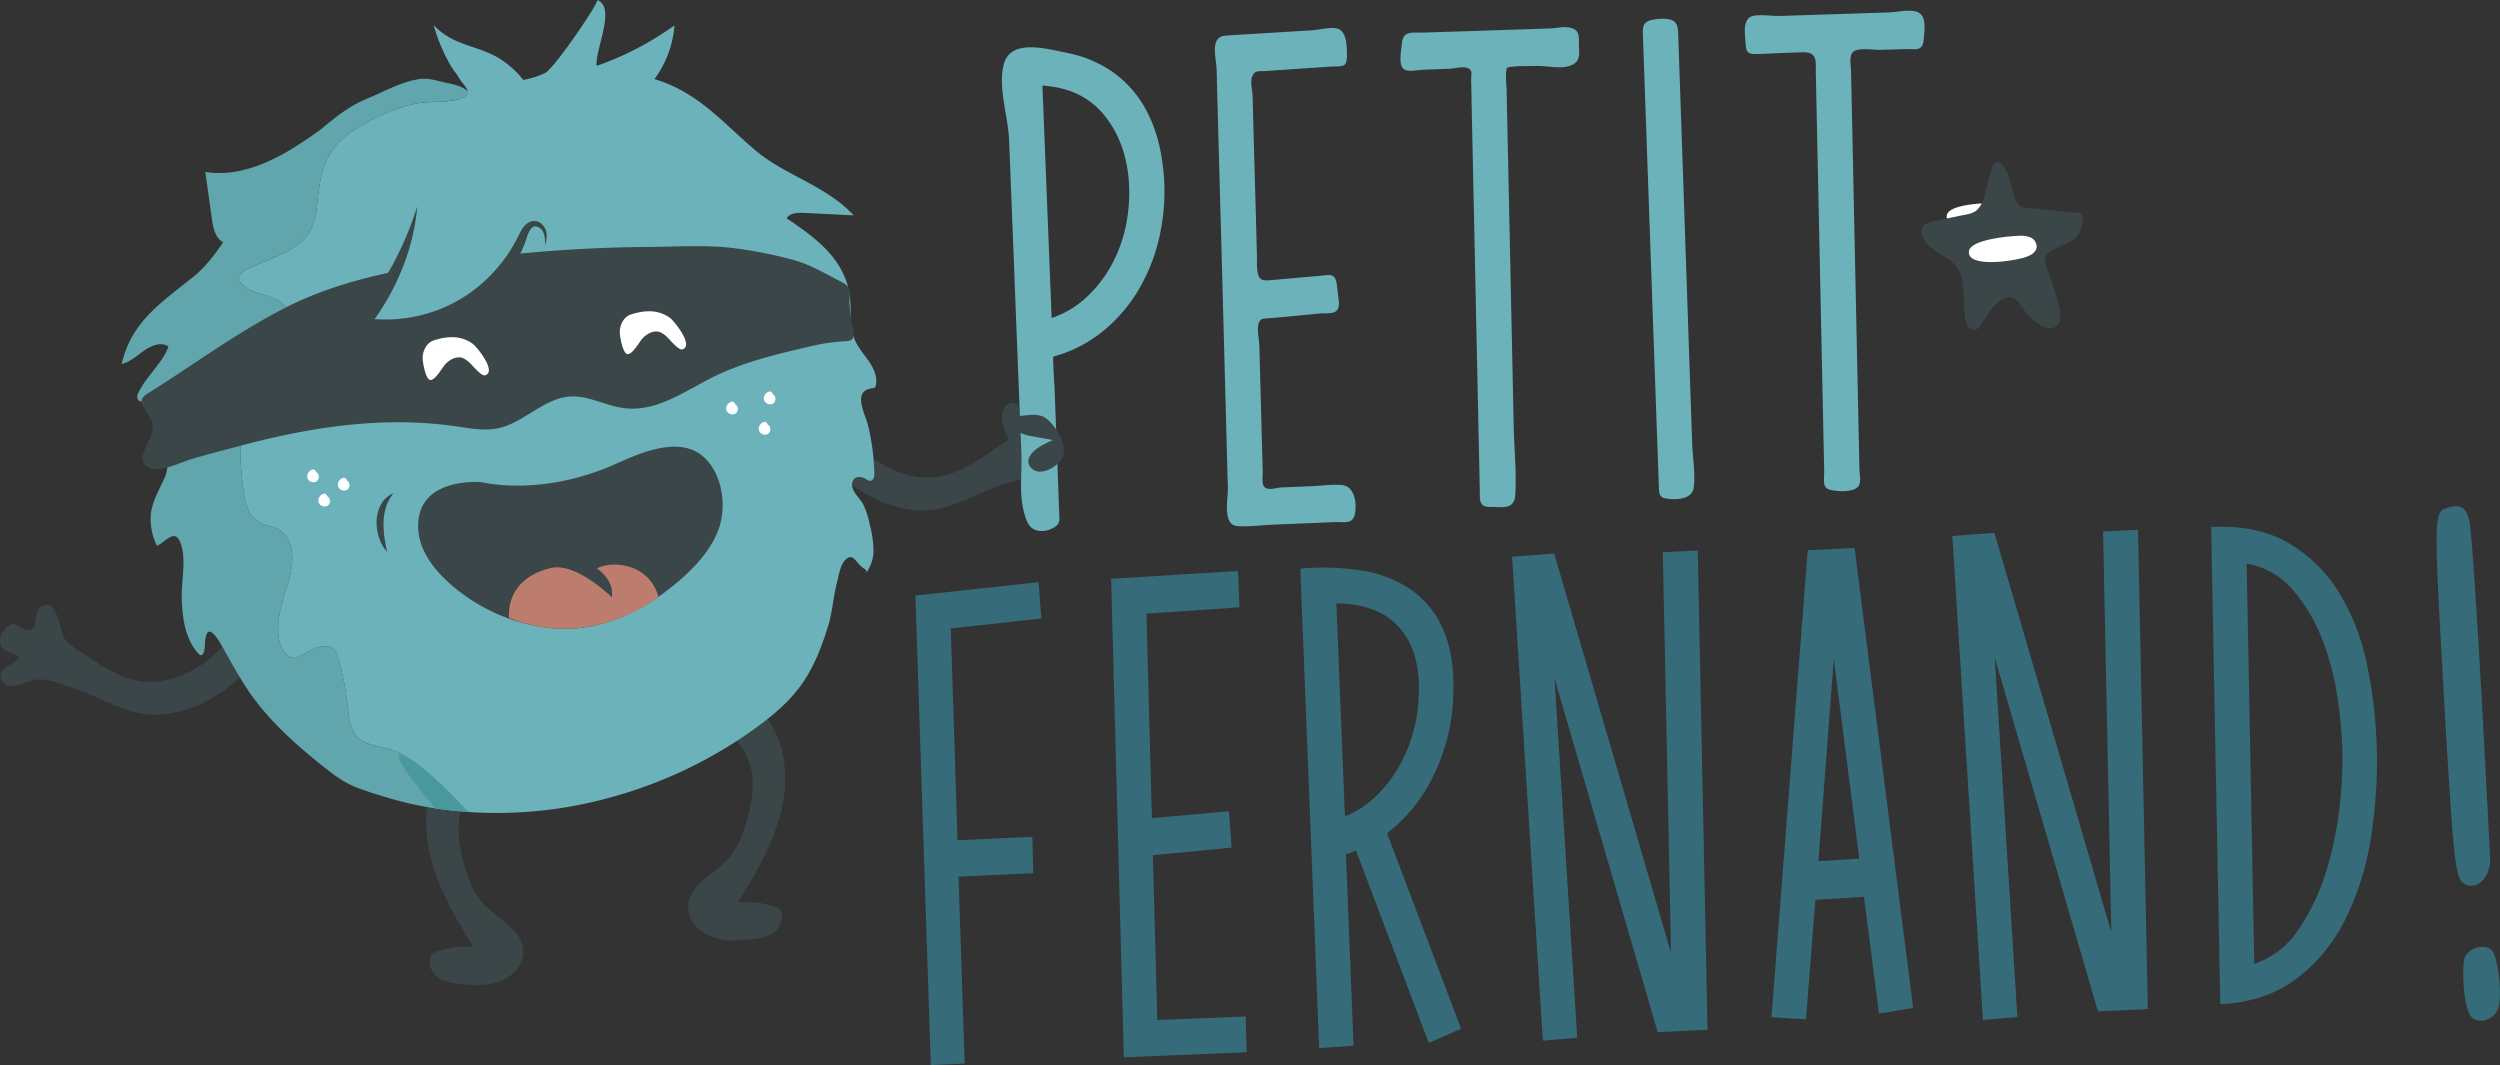 <svg xmlns="http://www.w3.org/2000/svg" viewBox="0 0 985.91 420.03"><rect x="0" y="0" width="985.91" height="420.03" fill="#333333" stroke="none"/><defs><style>.cls-1{fill:#fff;}.cls-2{fill:#3a4647;}.cls-3{fill:#6cb2bb;}.cls-4{fill:#56a7ae;}.cls-5{fill:#61a6ac;}.cls-6{fill:#bc7d6f;}.cls-7{fill:#49989b;}.cls-8{fill:#366b7a;}</style></defs><g id="Layer_2" data-name="Layer 2"><g id="Layer_1-2" data-name="Layer 1"><path class="cls-1" d="M788.86,88.21c1.87-.48,4-1.41,4.49-3.36a3.7,3.7,0,0,0-2-3.94,10.15,10.15,0,0,0-4.56-.82c-4.47-.11-18,.51-19,4.67C766.33,91,784,89.54,788.86,88.21Z"/><path class="cls-2" d="M360,187.77c14,2.73,23.48-4.79,34.43-12.1a19.12,19.12,0,0,0,5.05-4.28c2-2.7,2.63-16.47,9.09-12.76,2.31,1.33,1.58,3.68,2.42,5.71s1.53,2.33,2.48,3.88c3.09,5,3.87,9.1,3.73,15.05a20.54,20.54,0,0,1-.71,5.8c-9.18-2-14.34-.37-23.16,2.81-9.55,3.45-19.89,9.8-30.09,9.44-9.89-.35-19.46-4.27-27.42-10.16s-14.39-13.64-19.64-22c-3.2-5.09-4.09-12.45,1.57-16.4,10.33-7.22,11.63,9.78,14.68,15C338.16,177.66,348.68,185.57,360,187.77Z"/><path class="cls-2" d="M65,268.31c-14,2.73-23.48-4.79-34.43-12.1a19.12,19.12,0,0,1-5.05-4.28c-2-2.7-2.63-16.47-9.09-12.76-3.43,2-1.41,8.07-4,9-5,1.9-6.12-6.28-11.23.86a5.78,5.78,0,0,0-1,5.06c1.12,3.34,5.09,3.27,7.35,4.91C6.37,261.24,4,261.87,2,263.4a4.28,4.28,0,0,0-1.66,4.53,4.24,4.24,0,0,0,3.76,2.5c4.44.34,7.36-2.66,11.77-2.49,5.29.21,10.88,2.7,15.8,4.48,9.55,3.45,19.89,9.8,30.09,9.44,9.89-.35,19.46-4.27,27.42-10.16s14.39-13.64,19.64-22c3.2-5.09,4.09-12.45-1.57-16.4-10.33-7.22-11.63,9.78-14.68,15C86.83,258.2,76.32,266.11,65,268.31Z"/><path class="cls-2" d="M172.32,305.63c-5.52,10.8-5.18,23.83-1.71,35.44s9.81,22.12,16.09,32.49a31.22,31.22,0,0,0-16.4,2.53c-2,2.78-.61,7,2.08,9.06s6.26,2.67,9.67,3c5.25.53,10.73.69,15.6-1.32s9-6.76,8.71-12c-.43-8.42-10.31-12.42-16-18.68-3.64-4.06-5.58-9.35-7.09-14.59-1.9-6.64-3.22-13.66-1.87-20.44s5.88-13.27,12.48-15.29c4.33-1.32,9-.63,13.5-1.09,18.07-1.84,8.8-20.32-5.24-20.23-10.67.06-25.33,12.23-29.87,21.12"/><path class="cls-2" d="M305.41,288c5.52,10.8,5.19,23.83,1.71,35.44s-9.81,22.12-16.09,32.49a31.22,31.22,0,0,1,16.4,2.53c2,2.78.62,6.95-2.08,9.06s-6.26,2.67-9.66,3c-5.25.53-10.74.7-15.61-1.31s-9-6.76-8.7-12c.43-8.42,10.3-12.42,15.94-18.68,3.65-4.06,5.58-9.35,7.09-14.59,1.9-6.64,3.22-13.67,1.87-20.44s-5.87-13.27-12.48-15.29c-4.32-1.32-9-.63-13.5-1.09-18.07-1.84-8.8-20.32,5.25-20.23,10.66.06,25.32,12.23,29.86,21.12"/><path class="cls-3" d="M337.65,135.17c-3.55-6.84-1.22-14.2-3-21.32-3.08-12-11.57-19.22-24.42-27.74,1.15-2.08,4.2-2.28,6.62-2.17l19.82,1c-11-11.85-26.78-15.62-38.48-25.41-12.92-10.83-22.58-23.08-40.1-28.35A40.64,40.64,0,0,0,266,10a121.18,121.18,0,0,1-30.74,16c-.52-6.64,7.81-23.19.26-26,1.11.41-16.77,26.84-20.53,28.78a32.71,32.71,0,0,1-8.65,2.73l-.23-.32A36.87,36.87,0,0,0,196.85,23c-8.64-5.25-18-4.79-25.86-13.13a71.73,71.73,0,0,0,6.06,14.8,26.54,26.54,0,0,0,2.54,3.92c.87,1.08,1.5,2.3,2.31,3.45.52.74,1.15,1.41,1.67,2.16.77,1.1,1.49,2.67.24,3.71a4,4,0,0,1-1,.54c-3.33,1.4-7,1.56-10.53,1.71-3.8.16-7.59.25-11.65,1.51a79.67,79.67,0,0,0-21.45,9.9c-12.76,8.66-12.9,18.77-14.5,32.11-1.71,14.22-15.19,16.93-26.9,22.22-2.12,1-4.65,3.26-3.23,5.11,5.22,6.77,14.73,3.69,19.47,11.86,3.8,6.53,3.69,15.84-1.16,21.78-3.14,3.84-7.58,6.41-10.88,10.1-8.78,9.77-7.71,24.58-6.11,37.59.62,5.09,1.69,10.89,6.12,13.49,2.35,1.37,5.23,1.55,7.64,2.82,7.27,3.84,6.27,14.46,3.65,22.24-2.12,6.28-5.77,18.61-1.89,25,5,8.26,8-.19,15.89-1a5.68,5.68,0,0,1,3.75.63c1.33.87,1.88,2.5,2.32,4a112,112,0,0,1,3.7,18.48c.4,3.54.66,7.2,2.23,10.4,3.48,7.05,13.69,5,19.86,9.51a31.4,31.4,0,0,1,12.6,20.94A167.47,167.47,0,0,0,241,314.41a176.92,176.92,0,0,0,57.24-27.47c6.55-4.77,12.83-10.06,17.58-16.62,5.12-7.05,8.29-15.33,10.82-23.67,1.67-5.49,2-11.38,3.43-16.94.64-2.47,1.33-7,3.23-8.82,3.41-3.37,4.11,1.42,7.63,3.46a1.85,1.85,0,0,1,.89,1.24,14.92,14.92,0,0,0,2.67-8.93,43.86,43.86,0,0,0-1.52-9.9,33.74,33.74,0,0,0-2.54-7.86c-1.17-2.24-4.69-5.2-4.4-8,.32-3.12,3-3.44,5.62-1.9a3.28,3.28,0,0,0,1.51.63c1.29,0,1.69-1.75,1.65-3a90,90,0,0,0-2.51-19c-1.08-4.49-6.41-13.49,1.65-14.5a2.07,2.07,0,0,0,1-.29,1.6,1.6,0,0,0,.5-1c.59-3.11-.74-6.27-2.49-8.91S339.11,138,337.65,135.17Z"/><path class="cls-4" d="M341.85,225.59c-.11.15-.18.31-.3.45A.38.38,0,0,0,341.85,225.59Z"/><path class="cls-5" d="M139.29,288.39c-1.57-3.2-1.83-6.86-2.23-10.4a112,112,0,0,0-3.7-18.48c-.44-1.51-1-3.14-2.32-4a5.68,5.68,0,0,0-3.75-.63c-7.93.82-10.92,9.27-15.89,1-3.88-6.43-.23-18.76,1.89-25,2.62-7.78,3.62-18.4-3.65-22.24-2.41-1.27-5.29-1.45-7.64-2.82-4.43-2.6-5.5-8.4-6.12-13.49-1.6-13-2.67-27.82,6.11-37.59,3.3-3.69,7.74-6.26,10.88-10.1,4.85-5.94,5-15.25,1.16-21.78-4.74-8.17-14.25-5.09-19.47-11.86-1.42-1.85,1.11-4.14,3.23-5.11,11.71-5.29,25.19-8,26.9-22.22,1.6-13.34,1.74-23.45,14.5-32.11a79.67,79.67,0,0,1,21.45-9.9c4.06-1.26,7.85-1.35,11.65-1.51A43,43,0,0,0,181.34,39c.89-.23,3.3-1,3.37-2.19s-2-2.05-2.92-2.5c-2.27-1.1-4.84-1.38-7.27-2-3.24-.77-6-1.66-9.39-1.09-7.59,1.28-13.64,4.93-20.54,7.76s-12.81,7.61-18.48,12.4c-4.31,3-8.64,6-13.14,8.59-9.71,5.59-21,9.69-32,7.81Q82.23,76.93,83.52,86c.45,3.21,1,6.71,3.49,8.87a5,5,0,0,0,1,.66c-3.41,5-7.06,9.86-11.82,13.68C63.26,119.58,51.73,127,48,143.56c3.32-.79,5.93-3.25,8.72-5.21s6.63-3.75,9.71-1.68c-2.15,6.18-8.57,11.65-11.66,17.77-.5,1-1,2.25-.32,3.17,1.22,1.75,3.94-.21,6.07.1s3.13,3.09,3.51,5.36c1.55,9.42,4,15.28,1.2,24.65-2.17,5.07-5.34,9.92-5.77,15.42a24.16,24.16,0,0,0,2.44,12.15c3.93-2,7.44-7.52,9.63-.15,1.87,6.26-.11,14.83.15,21.38.29,7.54,1.44,15.6,6.52,21.19.35.39.85.79,1.35.61a1.13,1.13,0,0,0,.6-.65c.77-1.55.58-3.37.77-5.09.94-8.62,6.06,1.24,7.58,3.88,3,5.27,5.87,10.66,9.27,15.7,8.06,11.92,18.92,21.58,30.13,30.45,5.26,4.17,9.34,7,15.62,9a191.73,191.73,0,0,0,18.81,5.47c3.11.68,6.23,1.25,9.38,1.73a31.4,31.4,0,0,0-12.6-20.94C153,293.43,142.77,295.44,139.29,288.39Z"/><path class="cls-1" d="M136.69,189.39a2.28,2.28,0,0,1,.21,3.8,2.52,2.52,0,0,1-3.63-1.59,2.83,2.83,0,0,1,2.56-3.21l.77.59"/><path class="cls-1" d="M304.67,155.35a2.28,2.28,0,0,1,.21,3.8,2.52,2.52,0,0,1-3.63-1.59,2.83,2.83,0,0,1,2.56-3.21l.77.59"/><path class="cls-1" d="M124.6,186.08a2.28,2.28,0,0,1,.21,3.8,2.53,2.53,0,0,1-3.63-1.59,2.82,2.82,0,0,1,2.56-3.21l.77.58"/><path class="cls-1" d="M289.85,159.34a2.28,2.28,0,0,1,.21,3.8,2.53,2.53,0,0,1-3.63-1.6,2.83,2.83,0,0,1,2.56-3.21l.77.59"/><path class="cls-1" d="M129,195.65a2.28,2.28,0,0,1,.21,3.8,2.53,2.53,0,0,1-3.63-1.59,2.83,2.83,0,0,1,2.56-3.21l.77.58"/><path class="cls-1" d="M302.66,167.33a2.28,2.28,0,0,1,.21,3.8,2.53,2.53,0,0,1-3.63-1.59,2.83,2.83,0,0,1,2.56-3.21l.77.58"/><path class="cls-2" d="M188.71,101.72c-24.81,3.28-52.05,7.61-74.6,18.85-19.83,9.9-37.14,22.89-55.77,34.56-1.05.66-2.19,1.44-2.44,2.65a4,4,0,0,0,.62,2.65c1,1.91,2.36,3.62,3.28,5.56,2.91,6.13-8.45,14.73-1,18.47,4.15,2.09,12.9-2.31,17-3.51,6.1-1.8,12.27-3.37,18.41-5,23.12-6.2,47-10.42,71.07-9.22q7.26.36,14.47,1.38c5.49.8,11.09,1.89,16.44.83,10.49-2.09,18.33-12.19,29.11-12.59,7-.25,13.67,3.65,20.64,4.58,12.81,1.7,24-6.59,35.28-12.25,11.58-5.79,25.43-9.12,38-12a77.94,77.94,0,0,1,12.33-2c3.21-.21,5.65.14,5-4.09-.71-4.49-1.83-9-1.47-13.56a7.09,7.09,0,0,0-.11-2.94c-.53-1.5-2.06-2.36-3.48-3.1-6.66-3.43-12.29-6.87-19.58-8.75a177.19,177.19,0,0,0-22.51-4.38c-10.65-1.32-21.9-.6-32.63-.48a567.69,567.69,0,0,0-68,4.44"/><path class="cls-1" d="M248.86,124c-2.87.87-4.47,4.1-4.44,7.1,0,1.5,1.14,8.26,3,8.53,2,.3,4.9-5.11,6.09-6.33,1.77-1.8,4.38-3.17,6.75-2.33a8.73,8.73,0,0,1,2.69,1.83c1,.89,4.63,5.35,6,5,5-1.18-3-11.18-4.77-12.46-4.72-3.4-10-3-15.25-1.37"/><path class="cls-1" d="M171.13,134.22c-2.87.87-4.48,4.1-4.45,7.09,0,1.51,1.15,8.26,2.95,8.54,2,.3,4.9-5.11,6.1-6.33,1.76-1.8,4.37-3.17,6.74-2.33a8.78,8.78,0,0,1,2.7,1.83c1,.89,4.62,5.34,6,5,5-1.18-3-11.19-4.77-12.46-4.72-3.4-10-3-15.24-1.37"/><path class="cls-3" d="M164.59,81.11A104.65,104.65,0,0,1,142,128.24a57.36,57.36,0,0,0,64.13-34.89c.9-2.24,2.12-4.91,4.52-5.16,1.87-.19,3.56,1.36,4.16,3.13A12.63,12.63,0,0,1,215,96.9"/><path class="cls-2" d="M164.59,81.11a85.59,85.59,0,0,1-6.4,25.89,92.86,92.86,0,0,1-6.06,12.09,90.59,90.59,0,0,1-7.76,11.14l-1.78-5a58.17,58.17,0,0,0,22.84-.79,56.71,56.71,0,0,0,20.75-9.54,60.43,60.43,0,0,0,15.65-17.08c1-1.66,1.93-3.41,2.83-5.19s1.94-4.16,4.6-5.24a4.27,4.27,0,0,1,3.84.51,5.76,5.76,0,0,1,2.11,2.78c.75,2.2.19,4.3-.24,6.27,0-2,0-4.16-.93-5.74s-2.75-2.39-3.88-1.65-1.9,2.45-2.47,4.28a52.09,52.09,0,0,1-2.31,5.84,52.76,52.76,0,0,1-6.58,10.82,53.44,53.44,0,0,1-8.89,9.15A56.92,56.92,0,0,1,167,131a58.36,58.36,0,0,1-25.6.33l-5.29-1.16,3.5-3.9a119.94,119.94,0,0,0,8-10.09,126.3,126.3,0,0,0,6.83-11,133.86,133.86,0,0,0,10.21-24.08"/><path class="cls-2" d="M152.63,217.63a16,16,0,0,1-3.17-5.67,18.07,18.07,0,0,1-.94-6.55,14.3,14.3,0,0,1,1.76-6.5,9.41,9.41,0,0,1,4.92-4.38,16.2,16.2,0,0,0-2.92,5.28,22,22,0,0,0-1,5.72,38.45,38.45,0,0,0,.27,5.94C151.83,213.48,152.22,215.49,152.63,217.63Z"/><path class="cls-2" d="M265.23,231.2c7.59-6.23,15.41-13.88,18.51-23.55,3-9.32.63-23-8-28.79-9.42-6.29-23.41-.17-32.41,3.87-30.63,13.79-53.67,7.18-54.41,7.31s-24.85-1.65-24,18.44C165.35,219,174.08,228,182,233.9a71.29,71.29,0,0,0,37.06,14c15,1,29.69-4.51,41.68-13.29,1.48-1.08,3-2.23,4.45-3.45"/><path class="cls-6" d="M200.78,243.73S198.6,228.42,217.26,224c10-2.36,24,11.51,24,11.51s1.56-6-5.87-11.37c0,0,4.91-2.8,12.48-.7a16.62,16.62,0,0,1,11.81,12s-26.37,21.45-58.9,8.26"/><path class="cls-7" d="M171.75,318.84s10.1,1.25,13,1.42c0,0-17.46-19.22-25.63-22.36S171.75,318.84,171.75,318.84Z"/><path class="cls-2" d="M395.41,162.52a5.47,5.47,0,0,1,1.9-3.07,3,3,0,0,1,3.44-.22,4.87,4.87,0,0,1,1.62,2.92c1.09,3.92,2.2,8,1.5,12-3.54,0-5.12.55-6.78-2.49C395.68,169.05,394.59,165.45,395.41,162.52Z"/><path class="cls-3" d="M406.22,207.52c-1.15-1.3-2-3.53-2.78-7.19-1.45-7.08-.36-14.54-.64-21.72q-1.64-40.8-3.2-81.6-.83-20.87-1.64-41.74c-.36-9.26-4.43-20.61-2.14-29.78,2.58-10.31,16.49-6.37,25-4.63a47.09,47.09,0,0,1,19.3,8.48A44.12,44.12,0,0,1,453.29,46q4.95,10.41,5.83,25.35a82.28,82.28,0,0,1-2,22.54,70.7,70.7,0,0,1-8.21,20.55,61.35,61.35,0,0,1-14.08,16.27,52.9,52.9,0,0,1-19.41,9.92c-.35.09.41,11.1.44,11.8q.65,17.5,1.3,35,.28,7.41.55,14.8c.1,2.83.52,4.33-2.2,5.89S408.6,210.22,406.22,207.52ZM411.1,33.75l3.63,91.66a37.4,37.4,0,0,0,13.82-8.26,50.31,50.31,0,0,0,9.86-12.77A55.89,55.89,0,0,0,444,89a64.24,64.24,0,0,0,1.24-16.54q-.92-15.95-9.59-26.82T411.1,33.75Z"/><path class="cls-3" d="M494.46,29a4,4,0,0,0-.6,1.07c-.91,2.33.05,5.3.12,7.69l.33,12.75,1,35.79.39,15c0,1.74-.07,3.59.14,5.31.52,4,2,4.15,5.5,3.85l8.83-.78,10.44-.92c3.62-.31,6-1.29,6.59,3.49l.48,4c.34,2.7,1,5.7-1.42,6.83-1.49.69-4.14.4-5.76.55l-9.39.9-11,1c-1.61.15-2.65-.09-3.46,1.34-1.27,2.27,0,7.24,0,9.74q.47,17.28.92,34.54.21,7.41.4,14.81c0,1.45-.39,4.65.45,5.8,1.41,2,4.93.54,6.87.46l11.45-.46c4.06-.16,8.44-.84,12.48-.49,4.8.43,5.86,6.56,5.18,11-.73,4.77-4.28,3.47-8.14,3.63l-24.09,1c-4.61.2-9.46.87-14.06.59-6.16-.37-3.77-10.51-3.89-15.23q-.26-9.45-.5-18.9-.89-33-1.76-65.91L480.2,43.19q-.21-7.86-.41-15.73c-.13-4.7-2.79-12.93,3.42-13.4,4.67-.35,9.34-.58,14-.87l20.25-1.25c2.83-.18,7.42-1.43,10.1-.63,2.5.74,3.29,4,3.49,6.77.11,1.52.44,5.91-.51,7.16s-3.79.87-5.4,1l-13.5.91c-4.38.29-8.76.62-13.13.88C496.81,28.12,495.42,27.85,494.46,29Z"/><path class="cls-3" d="M553.86,14.18c1.52-1.79,4.48-1.24,7.31-1.33l12-.39c8.45-.22,16.91-.55,25.36-.82l12.68-.42c2.77-.09,5.8-1,8.51-.16,3.27,1.06,2.9,3.2,2.94,6.38,0,2.79.79,5.8-1.71,7.57-3.91,2.77-10.35.91-14.7,1-3.26.1-6.66-.09-9.91.3-2.14.25-2.2.11-2.43,2.58a55.27,55.27,0,0,0,.23,5.75l.21,9.95q.63,30,1.27,59.9.67,32.34,1.36,64.68c.18,8.64,1.2,17.76.55,26.38-.42,5.68-5.7,4.3-9.75,4.37-4.77.09-4.12-2.87-4.21-7l-.15-7.1q-.61-28.5-1.21-57l-1.38-65.57q-.26-12-.51-24.07c0-2.58-.11-5.17-.16-7.76,0-.73.28-2.8,0-3.37-1.26-2.64-6.17-1-8.5-.93l-10.56.39c-2.54.1-6.94,1.39-8.21-1.14-1.2-2.37-.26-6.82,0-9.38A4.9,4.9,0,0,1,553.86,14.18Z"/><path class="cls-3" d="M666.45,195.08c-1.91,1.7-5.27,1.91-7.78,1.71-3.78-.31-4.34-.9-4.48-4.72q-.37-11.17-.79-22.35-1.1-31.33-2.21-62.67l-2.28-64.69q-.36-10.36-.73-20.73c-.09-2.43-.17-4.86-.26-7.29-.13-3.61-.23-5.95,4.13-6.6A20.46,20.46,0,0,1,657,7.42c4.79.48,4.73,3.12,4.86,7.06l.3,8.8q.43,12.59.86,25.18,1.14,33.14,2.27,66.29,1,30.15,2.06,60.3c.18,5.45,1.32,11.84.59,17.24A4.37,4.37,0,0,1,666.45,195.08Z"/><path class="cls-3" d="M689.42,7.37a2.9,2.9,0,0,1,1.25-.89c2.85-1,8.24-.09,11.3-.19l32.76-1.06,10.18-.33c3.46-.11,7.11-1.18,10.54-.39,4.7,1.09,3.51,7.38,3.12,11.61s-3.64,3.15-7,3.24l-10,.3c-2.46.07-8.27-.9-10.42.53s-1.21,5.6-1.16,7.9c.08,3.64.15,7.29.23,10.93l1.26,59.91,1.35,64.18q.24,10.95.46,21.9c.07,3.23,1.21,6.43-1.74,7.81-2.6,1.21-6.71,1-9.39.44-3.85-.74-2.69-4-2.77-7.7q-.55-26.67-1.12-53.34L716.84,64l-.57-26.84c-.06-3.12-.13-6.23-.19-9.34A28,28,0,0,0,716,24.1c-.6-3.55-3.08-3.58-6.2-3.46l-8.29.31c-3.16.12-6.36.37-9.5.36-3.58,0-3.41-1.82-3.71-5.41C688.11,13.31,687.61,9.53,689.42,7.37Z"/><path class="cls-2" d="M803.49,82.37,820.65,84c1.63,3.18.22,7.38-2.31,9.9-2.82,2.8-13.25,4.45-11.75,9.89,1.14,4.16,8.3,20.59,5.09,24.18-4.15,4.64-11.43-2.71-13.8-6.22-1.36-2-3-4.4-5.31-4.46-4.94-.15-8.88,7.07-11.2,10.55a4.74,4.74,0,0,1-2,2,3,3,0,0,1-3.46-1.53,10,10,0,0,1-1.09-4.08c-.62-5.2.06-13.38-2.41-17.84-2.26-4.08-8-6.16-11.33-9.16-2.3-2.11-4.49-5.83-2.43-8.26a6.18,6.18,0,0,1,3.65-1.67l13.11-2.72a9.31,9.31,0,0,0,3.86-1.43,8.87,8.87,0,0,0,2.43-3.38c3.09-6.56,3.4-24.12,10.08-11.25,1.89,3.66,1.89,12.94,6.48,13.39l5.23.49"/><path class="cls-1" d="M798.75,101.41c1.91-.62,4.08-1.72,4.41-3.8a4,4,0,0,0-2.45-4,10.72,10.72,0,0,0-4.82-.59c-4.66.15-18.74,1.61-19.39,6C775.51,105.7,793.83,103.09,798.75,101.41Z"/><path class="cls-2" d="M402.54,164a4,4,0,0,0-2.84,1.13,2.64,2.64,0,0,0-.42,2c.51,3.09,4.25,4.27,7.33,4.84l8.63,1.57a33.84,33.84,0,0,0-5.74,3c-2.21,1.45-4.48,3.78-3.83,6.34a4.58,4.58,0,0,0,4.3,3.13,9.26,9.26,0,0,0,5.32-1.78,9.49,9.49,0,0,0,3.9-4.33c1.68-4.44-2.07-10.29-5-13.45C410.85,162.86,407.57,163.45,402.54,164Z"/><path class="cls-8" d="M378,345.72l2.43,73.68-13.35.63L361,234.85l48.58-5.26,1.08,14.32-35.72,3.91,2.68,83.56L407.1,330l.38,14.34Z"/><path class="cls-8" d="M452.12,242l2.15,80.62,30.37-2.67,1.08,14.31-31.06,3,1.73,65,34.85-1.4.38,14.1-48.43,2-5-188.69,50-3.1.61,14.33Z"/><path class="cls-8" d="M563.45,411.27l-28.72-75.9a13.57,13.57,0,0,1-3.94,1.42l3,75.63-13.56.89L512.8,224.24a97.7,97.7,0,0,1,24.5.82A46.64,46.64,0,0,1,557,232.93a37.45,37.45,0,0,1,12.62,16.49q4.36,10.56,3.4,27a76.09,76.09,0,0,1-7.54,29.08A62.46,62.46,0,0,1,547,328.61l29.22,77.11ZM527,237.93l3.4,84a36.32,36.32,0,0,0,11.75-7.49,51,51,0,0,0,9-11.19,59.74,59.74,0,0,0,5.85-13.4,57.82,57.82,0,0,0,2.43-14.35q1.17-17.64-7.17-27.52T527,237.93Z"/><path class="cls-8" d="M596.31,219.56l16.6-1.28L659,375.82l-3.25-158.07,13.78-.65,3.86,189-19.65.93L613.05,267.55,622,409.26l-13.55,1.13Z"/><path class="cls-8" d="M712.91,217l18.47-.87,23.1,181.4L741,399.69l-5.91-46-19.17,1.15L712.21,402l-13.61-.85Zm10.27,42.85-6.07,79.77,16.13-1Z"/><path class="cls-8" d="M769.92,211.38l16.6-1.27,46.11,157.53-3.25-158.06,13.78-.65,3.86,189-19.65.92L786.66,259.37l8.92,141.71L782,402.22Z"/><path class="cls-8" d="M872,207.81q18.4-.85,30.73,6.48A57.58,57.58,0,0,1,922.63,234a89.26,89.26,0,0,1,10.91,28.46,187.09,187.09,0,0,1,3.79,33.12,189.59,189.59,0,0,1-2.24,34.15,112.39,112.39,0,0,1-9.65,31.78,66.87,66.87,0,0,1-19.08,23.93Q894.24,395,875.6,396.08Zm14,14.45,3,157.83a33.48,33.48,0,0,0,17.21-13.19A83,83,0,0,0,917,344.73a134.65,134.65,0,0,0,5.52-25.52A164.36,164.36,0,0,0,923.76,296a178.35,178.35,0,0,0-2.11-21.94,101.74,101.74,0,0,0-6.22-22.85,65.93,65.93,0,0,0-11.51-18.9A30.6,30.6,0,0,0,886,222.26Z"/><path class="cls-8" d="M973.7,204.86c2.08,7.85,8.33,133.57,8.36,134.78-.44,7.11-5.9,11.85-10.51,8.75-3.24-2.33-3.95-9.38-7.17-63.27-4.61-81.05-4.86-83.09.53-84.78C968.68,199.16,972.06,198.7,973.7,204.86ZM983,375.12c2.46,3.78,3.91,19.1,2,23-1.61,3.84-6.65,5.72-9.89,3.4-4-3-4.23-21.42-3.13-23.88C973.56,373.53,980.71,371.9,983,375.12Z"/></g></g></svg>
